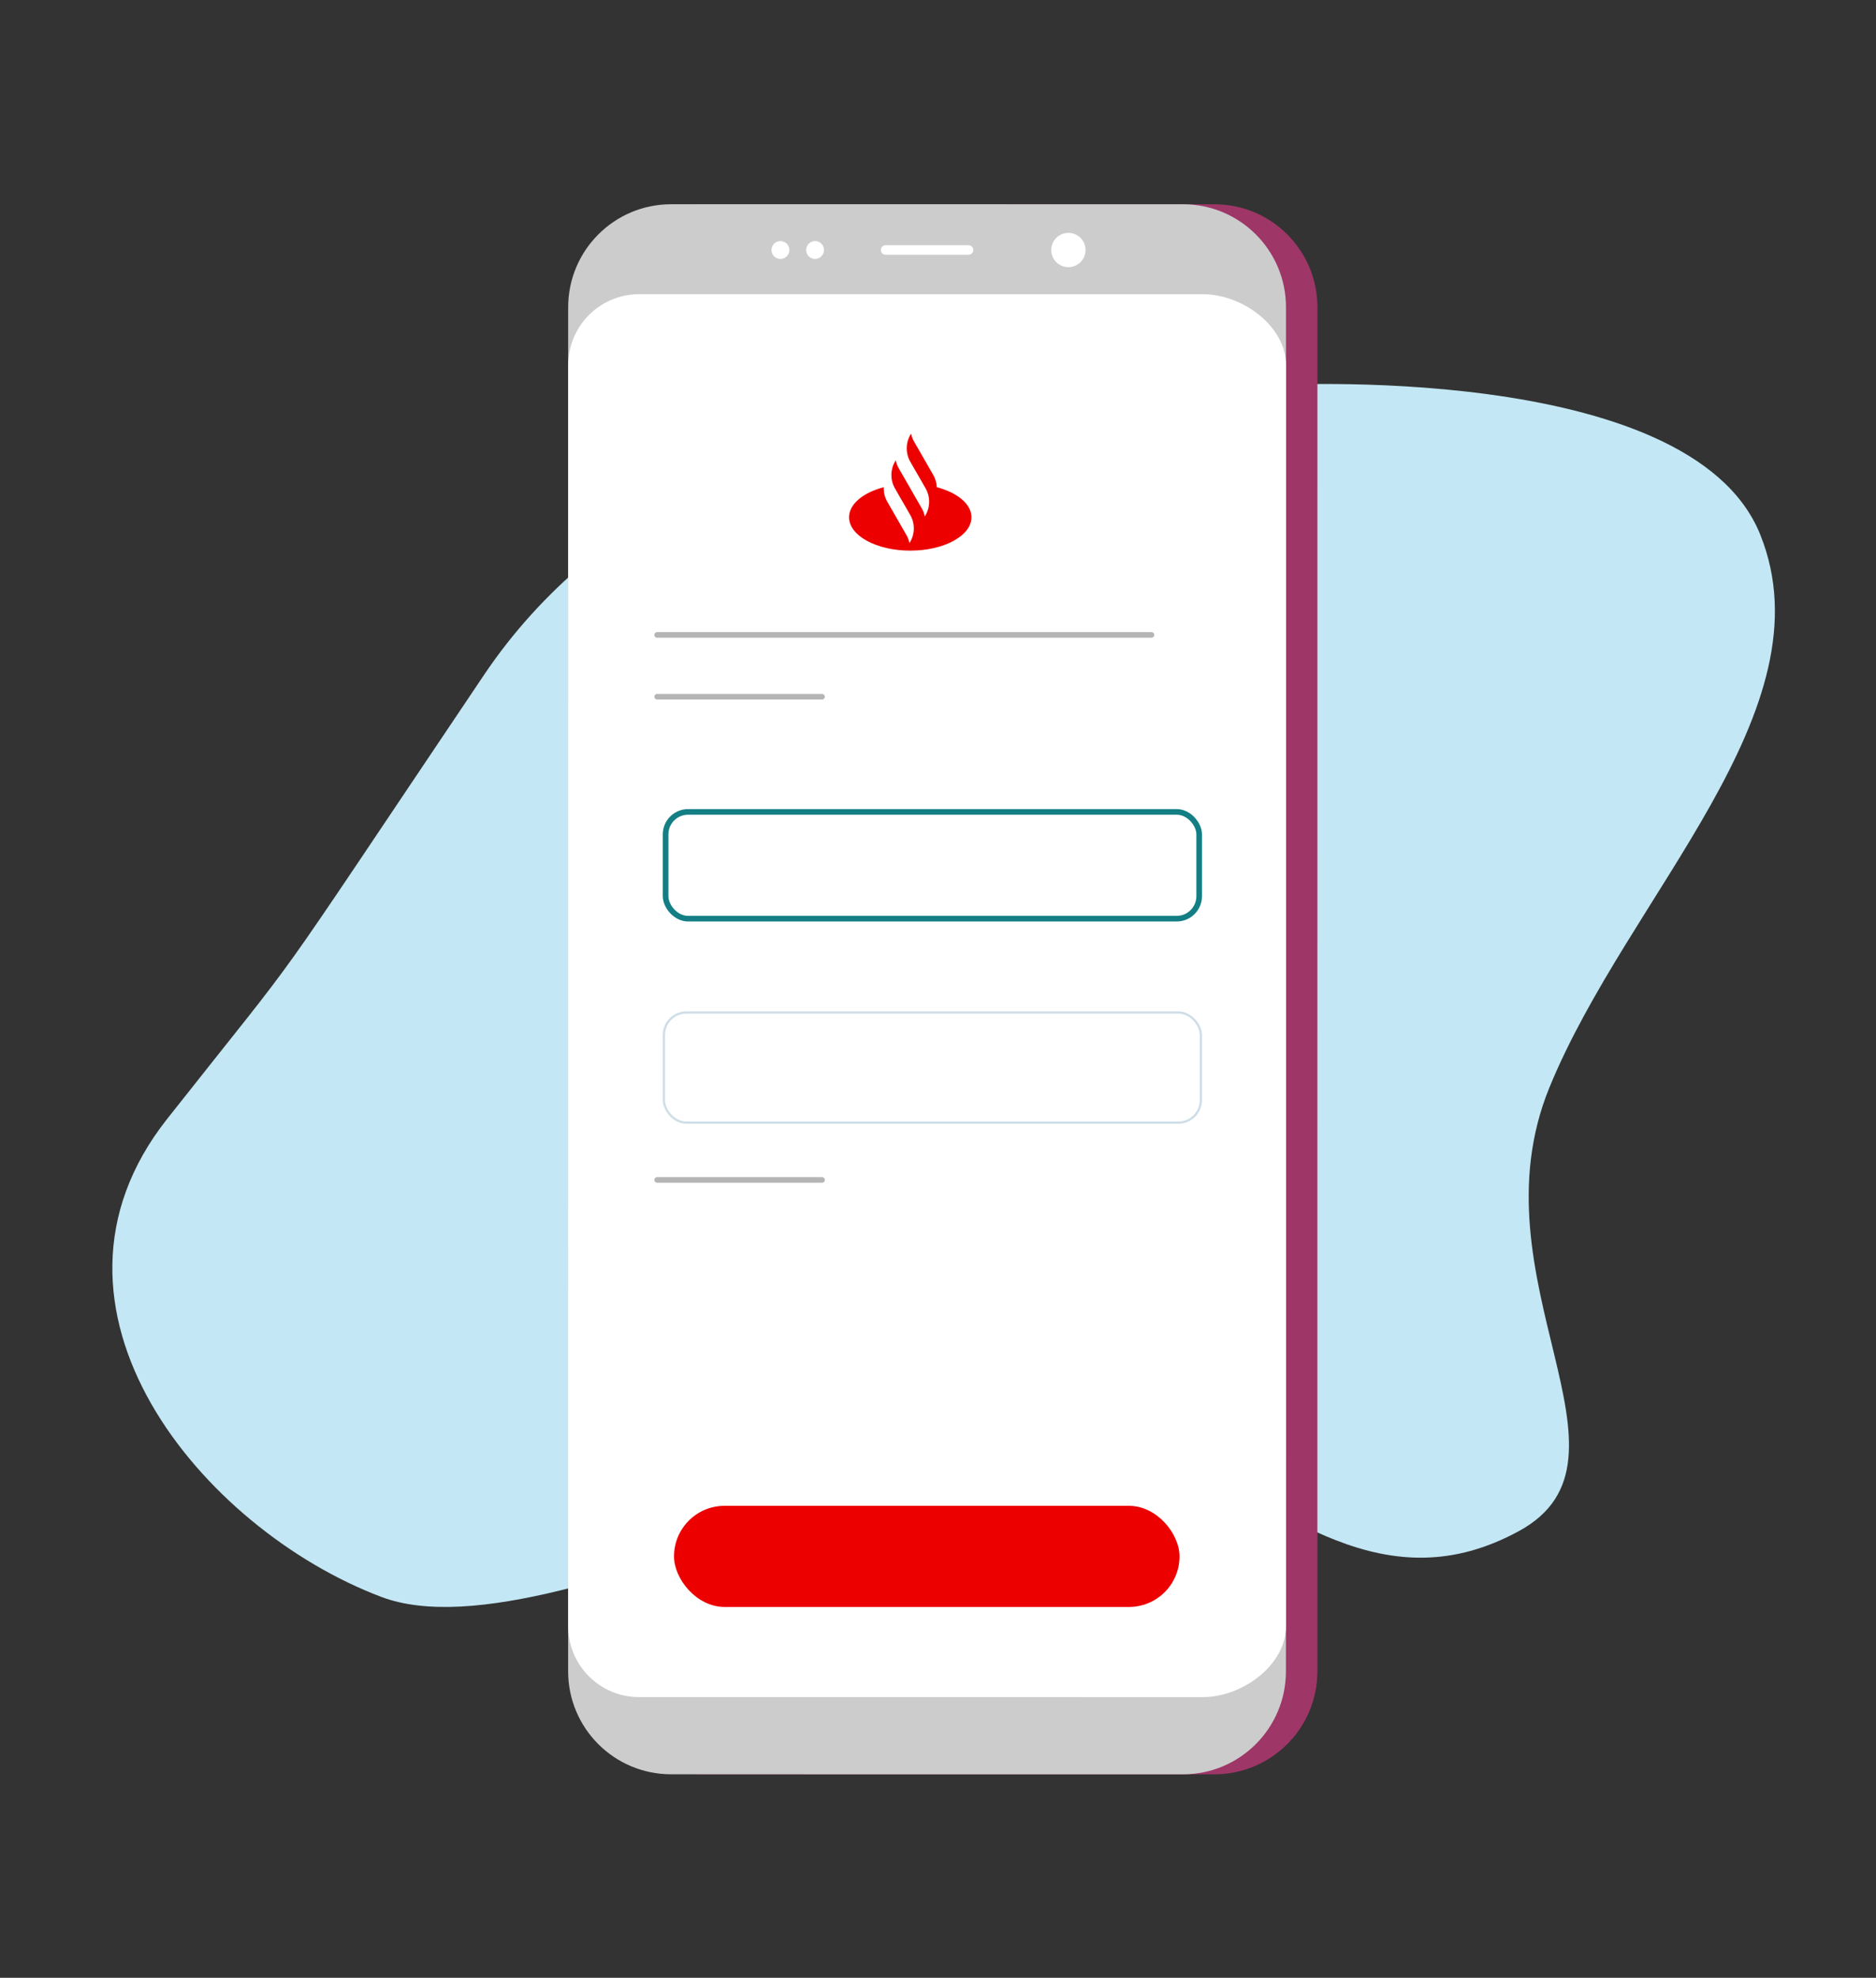 <?xml version="1.0" encoding="UTF-8"?>
<svg width="167px" height="176px" viewBox="0 0 167 176" version="1.1" xmlns="http://www.w3.org/2000/svg" xmlns:xlink="http://www.w3.org/1999/xlink">
    <rect x="0" y="0" width="167" height="176" fill="#333333" stroke="none"/>
    <title>app-particulares-passo-2</title>
    <g id="app-particulares-passo-2" stroke="none" stroke-width="1" fill="none" fill-rule="evenodd">
        <path d="M112.815,34.295 C112.815,34.295 150.414,31.953 156.694,47.569 C162.973,63.184 144.953,79.636 137.934,96.759 C130.915,113.883 146.977,129.837 135.215,136.247 C123.452,142.657 114.312,134.743 103.009,128.117 C91.706,121.49 49.887,148.122 33.952,142.109 C18.016,136.095 1.582,116.413 14.867,99.586 C28.151,82.759 22.426,90.771 43.091,60.054 C63.755,29.338 112.815,34.295 112.815,34.295" id="Fill-1" fill="#C3E7F4"></path>
        <g id="Group" transform="translate(50, 18)">
            <g id="Group" transform="translate(0.575, 0.175)">
                <path d="M57.532,139.717 L11.962,139.717 C6.901,139.715 2.799,135.613 2.799,130.551 L2.804,9.164 C2.804,4.103 6.907,0 11.969,0 L57.538,0.002 C62.6,0.002 66.702,4.105 66.701,9.166 L66.697,130.554 C66.697,135.616 62.594,139.717 57.532,139.717 Z" id="Bezel" fill="#9E3667"></path>
                <path d="M54.734,139.718 L9.164,139.715 C4.103,139.716 9.09494702e-13,135.612 9.09494702e-13,130.552 L0.004,9.164 C0.005,4.103 4.108,0 9.169,0 L54.739,0.002 C59.8,0.002 63.903,4.105 63.903,9.166 L63.898,130.553 C63.898,135.615 59.795,139.718 54.734,139.718 Z" id="Body" fill="#CCCCCC"></path>
                <path d="M63.904,14.323 L63.9,126.534 C63.9,130.022 59.997,132.849 56.511,132.849 L6.314,132.847 C2.826,132.846 0.002,130.02 0.002,126.531 L0.006,14.321 C0.006,10.832 2.831,8.003 6.32,8.003 L56.515,8.005 C60.001,8.005 63.904,10.834 63.904,14.323 Z" id="Screen" fill="#FFFFFF"></path>
                <path d="M46.059,4.073 C46.059,4.916 45.375,5.599 44.532,5.599 C43.689,5.6 43.006,4.916 43.005,4.073 C43.006,3.229 43.69,2.546 44.533,2.546 C45.375,2.546 46.059,3.229 46.059,4.073 Z M22.778,4.072 C22.778,4.512 22.422,4.868 21.982,4.867 C21.543,4.867 21.186,4.511 21.187,4.072 C21.186,3.632 21.542,3.276 21.982,3.276 C22.422,3.276 22.778,3.632 22.778,4.072 Z M19.693,4.072 C19.693,4.511 19.337,4.868 18.898,4.867 C18.458,4.867 18.102,4.511 18.102,4.071 C18.102,3.632 18.458,3.276 18.897,3.276 C19.337,3.276 19.693,3.632 19.693,4.072 Z M35.644,4.496 L28.265,4.496 C28.03,4.496 27.841,4.306 27.84,4.072 C27.841,3.837 28.031,3.648 28.264,3.648 L35.643,3.648 C35.878,3.648 36.068,3.838 36.068,4.072 C36.068,4.307 35.878,4.496 35.644,4.496 Z" id="Camera" fill="#FFFFFF"></path>
            </g>
        </g>
        <g id="d.-logo-/-symbol-/-red-copy-2" transform="translate(71, 34)" fill="#EC0000">
            <path d="M12.078,8.27 L10.372,5.301 C10.242,5.075 10.152,4.832 10.102,4.583 L10.031,4.707 C9.609,5.442 9.609,6.348 10.031,7.083 L11.396,9.458 C11.818,10.193 11.818,11.098 11.396,11.833 L11.325,11.957 C11.275,11.708 11.185,11.466 11.055,11.239 L9.008,7.676 C8.878,7.45 8.788,7.207 8.738,6.959 L8.666,7.083 C8.246,7.815 8.244,8.717 8.662,9.45 L10.031,11.833 C10.453,12.568 10.453,13.473 10.031,14.208 L9.96,14.332 C9.91,14.084 9.82,13.841 9.69,13.615 L7.984,10.645 C7.755,10.247 7.651,9.799 7.67,9.355 C5.844,9.834 4.583,10.852 4.583,12.031 C4.583,13.671 7.022,15 10.031,15 C13.04,15 15.479,13.671 15.479,12.031 C15.479,10.852 14.219,9.834 12.392,9.355 C12.376,8.979 12.272,8.607 12.078,8.27 Z" id="🔒-color-locked"></path>
        </g>
        <rect id="Rectangle" fill="#EC0000" x="60" y="134" width="45" height="9" rx="4.5"></rect>
        <rect id="Rectangle" stroke="#137E84" stroke-width="0.5" x="59.25" y="72.25" width="47.5" height="9.5" rx="2"></rect>
        <rect id="Rectangle-Copy" stroke="#CEDEE7" stroke-width="0.2" x="59.1" y="90.1" width="47.8" height="9.8" rx="2"></rect>
        <line x1="58.5" y1="56.5" x2="102.5" y2="56.5" id="Line" stroke="#B5B5B5" stroke-width="0.5" stroke-linecap="round" stroke-linejoin="round"></line>
        <line x1="58.5" y1="62" x2="73.173" y2="62" id="Line-Copy" stroke="#B5B5B5" stroke-width="0.5" stroke-linecap="round" stroke-linejoin="round"></line>
        <line x1="58.5" y1="105" x2="73.173" y2="105" id="Line-Copy-2" stroke="#B5B5B5" stroke-width="0.5" stroke-linecap="round" stroke-linejoin="round"></line>
    </g>
</svg>
